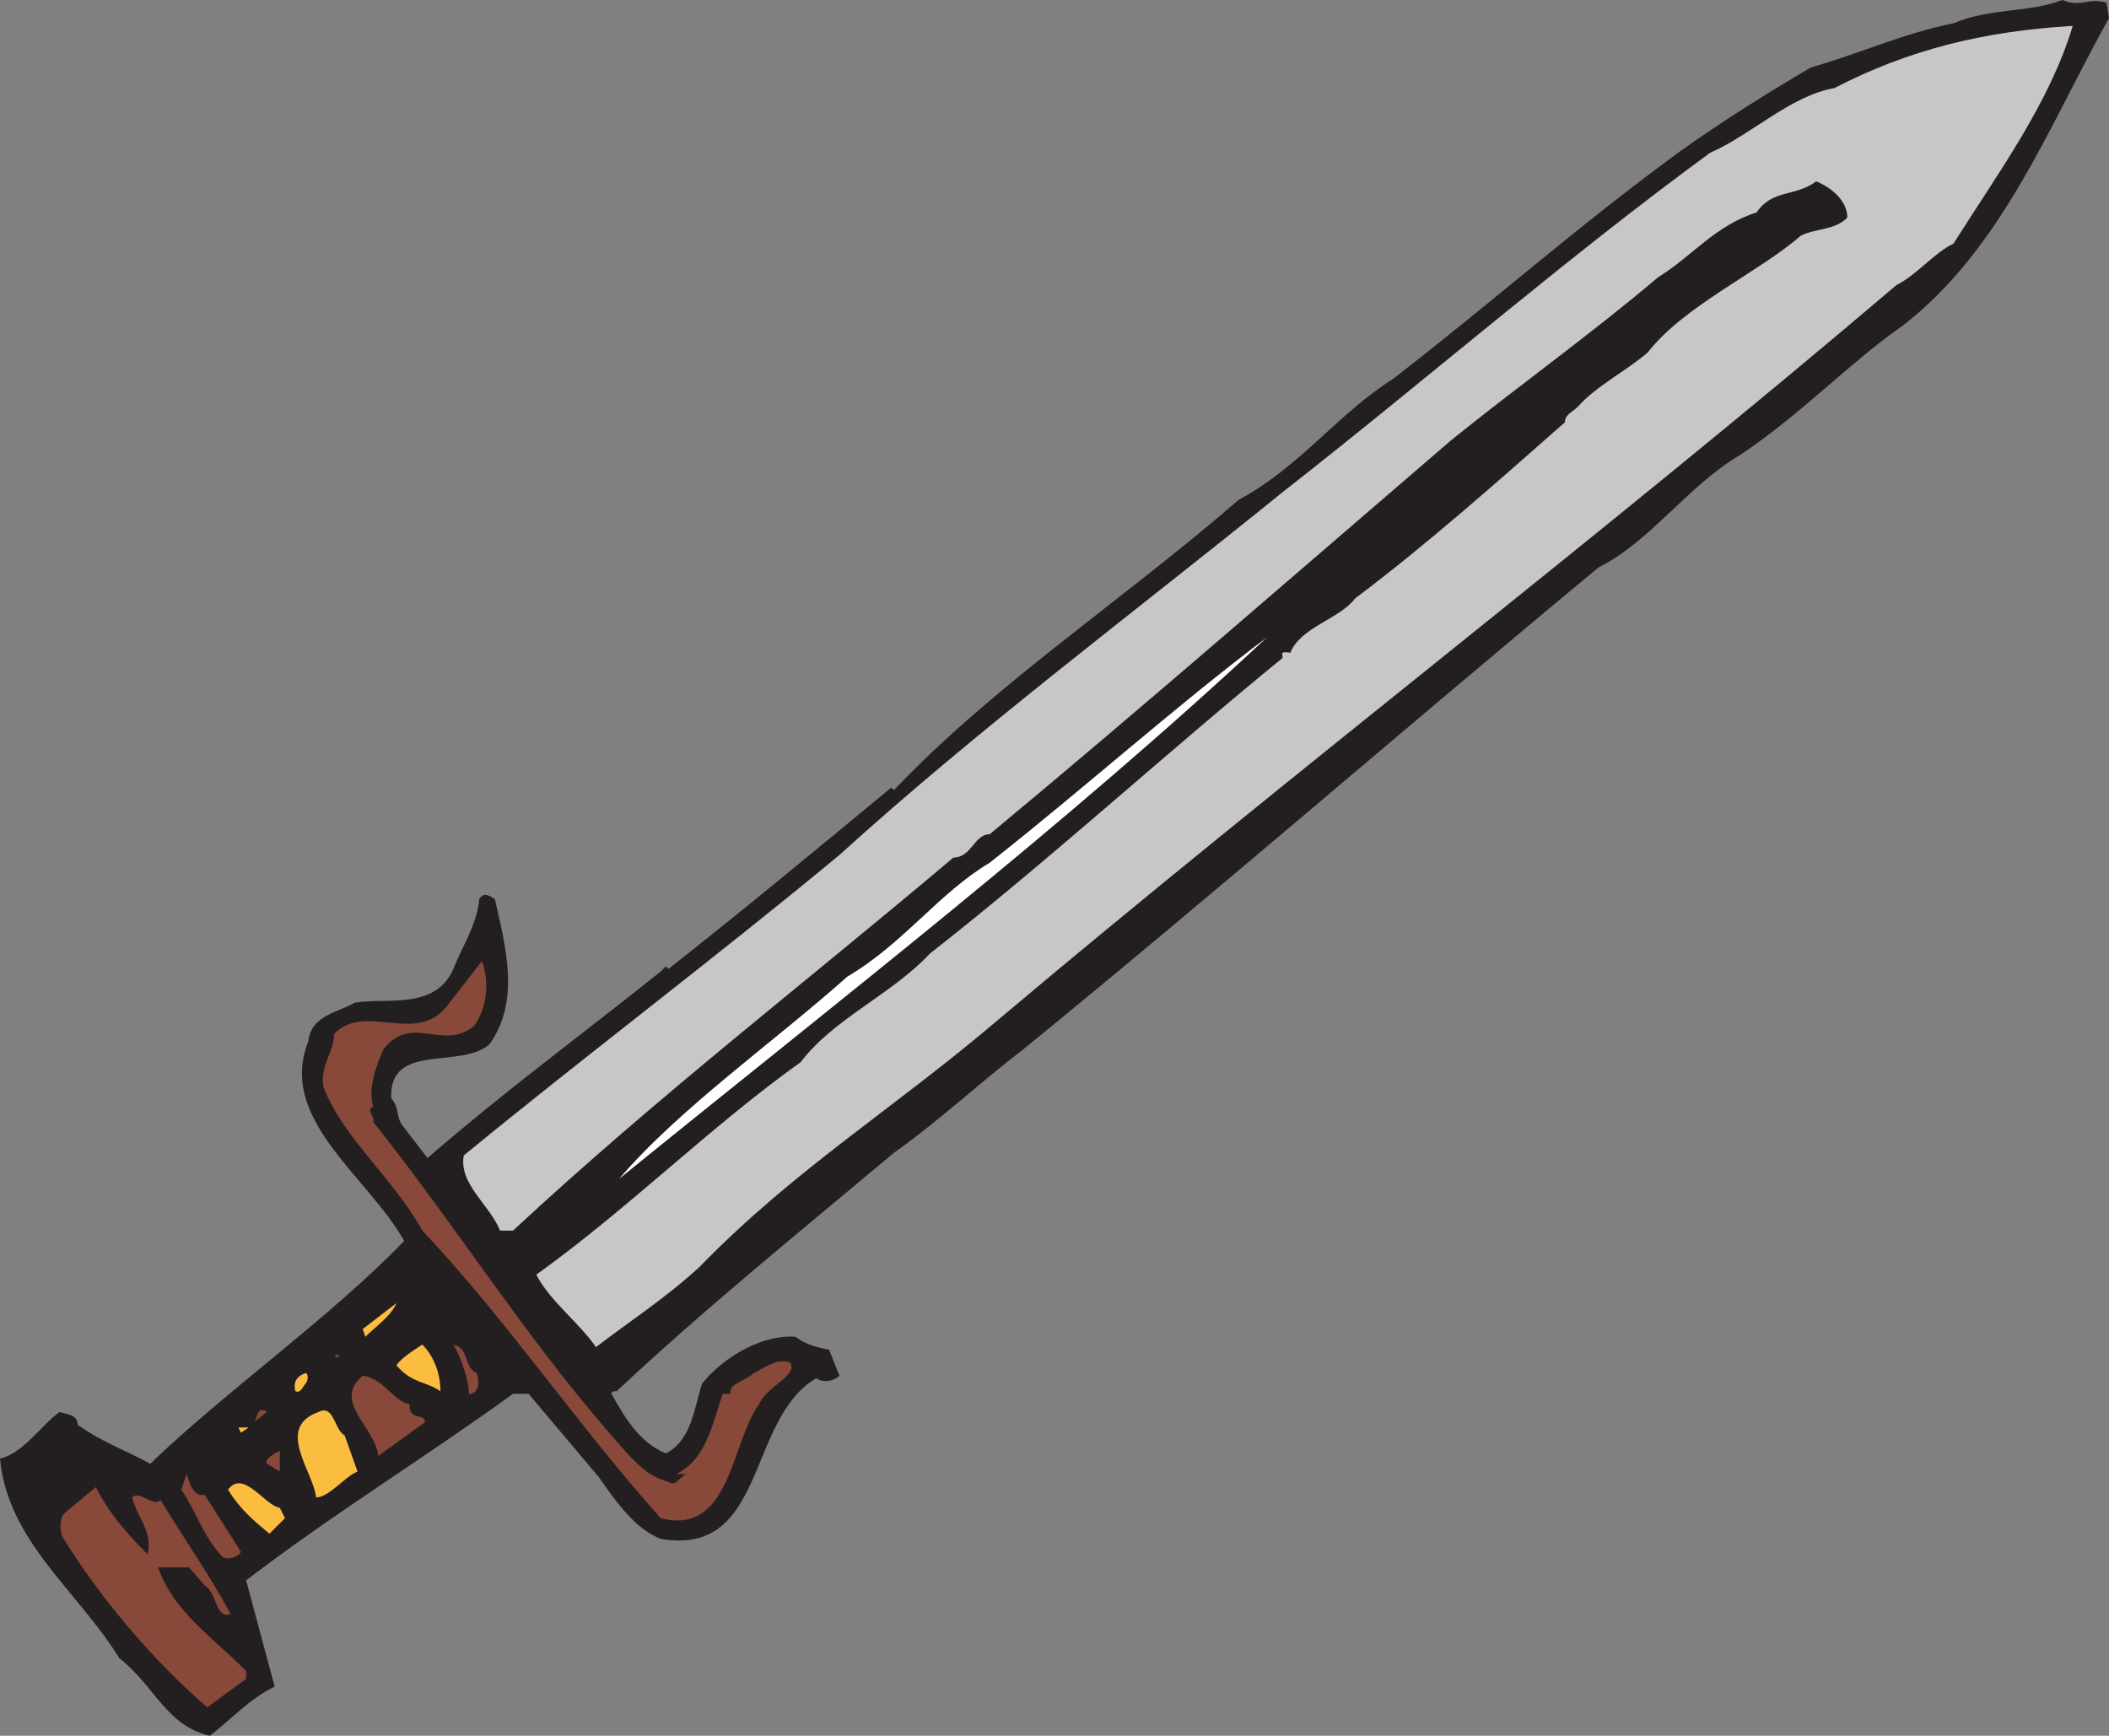 <svg xmlns="http://www.w3.org/2000/svg" width="610.5" height="502.5"><rect width="100%" height="100%" fill="#808080" stroke="none"/><path fill="#231f20" fill-rule="evenodd" d="M610.5 5.25C593.25 36 579.75 72 550.5 94.5c-14.25 9.75-30 26.25-47.25 37.5-15 9-25.5 24.75-40.5 32.25-57 47.25-109.5 93-166.5 139.5-12.75 9.75-24.75 21-37.5 30-27.75 23.25-55.5 45.75-80.25 69-.75 0-1.5 0-1.5.75 3.75 6.75 8.25 14.25 15.75 17.25 7.5-3.75 8.25-13.5 10.5-20.25 6.75-8.25 18-14.25 27-13.5 3 2.25 6 3 9.75 3.75l3 7.5c-1.5 1.5-4.5 2.25-6.75.75-20.25 12-14.25 51.75-45 46.5-7.5-3-12.75-10.5-18-18l-20.25-24h-4.5c-24.75 18-51.75 34.5-77.25 54l8.25 30.75c-7.5 3.75-12 9-18.75 14.25C48 499.5 45 488.25 34.5 480c-12-19.5-32.25-33.75-34.5-57.75 6.75-1.5 12-9.75 17.25-13.5 2.25.75 5.25.75 5.25 3.75 7.5 5.25 14.25 7.5 21 11.25 21.75-21 51.75-42 73.5-64.5C106.5 340.5 80.25 324 89.25 301.5c.75-7.5 8.25-8.25 13.5-11.25 9-1.5 23.25 2.25 28.5-9.75 3-7.5 6.75-12.75 7.5-20.25 1.5-2.25 3-.75 4.5 0 3 13.5 7.5 29.25-1.5 42-8.25 7.5-29.25-.75-28.5 15.75 2.25 2.25 1.5 5.25 3 7.5l7.5 9.75c22.5-19.5 45-36 67.5-54l1.5-1.5.75.75c21-16.5 42.75-34.5 64.5-52.5l.75.75c29.25-30.75 66-54.75 99.75-84 18-9.75 28.5-24.75 45-35.25 30-23.25 52.5-43.5 83.25-66 12.75-9 24.75-16.5 37.5-24 13.5-3.75 26.25-9.75 41.25-12.75 10.5-4.5 21.75-3 31.5-6.75 5.25 2.25 7.5-.75 12.75.75l.75 4.5"/><path fill="#c8c7c8" fill-rule="evenodd" d="M600 7.5c-6.75 22.5-21.75 42.75-34.5 63-6 3-10.5 9-16.5 12-85.5 72.75-174 140.25-259.5 212.25-30.75 26.25-59.25 43.5-87 72-9.75 9-20.25 15.75-30 23.25-4.5-6.75-13.5-13.5-17.25-21 26.25-18.75 50.25-42.75 76.5-61.5 9.75-12.75 26.25-19.5 37.5-31.5 34.5-27 69.75-59.25 102-85.5v-.75c-.75-1.5 2.25-.75 2.25-.75 3-7.5 14.25-9.75 18.75-15.75 21-15.75 42-34.5 60.75-51 0-2.25 2.25-3 3.75-4.5 5.25-6 14.25-10.5 20.25-15.75 10.5-13.5 32.25-23.25 44.25-33.75 4.5-2.25 9.75-1.5 13.5-5.25 0-5.25-5.25-9-9-10.5-6 4.5-12.75 2.25-17.25 9-12 3.75-18.75 12.75-28.5 18.75-19.5 16.5-40.5 31.5-60 47.25-42.75 36.75-89.25 77.25-133.5 114-4.5 0-5.25 6.75-10.5 6.75-43.5 36.75-85.5 69-127.5 108h-3.75c-3-7.5-12-13.5-10.5-21.75 33.75-27.75 73.5-57.75 108.75-87 40.5-36.75 84.75-69.75 128.25-105C412.5 110.25 453 75 495 44.25c12-5.25 23.25-16.5 36-18.75 21.75-11.25 43.5-16.5 69-18"/><path fill="#fff" fill-rule="evenodd" d="M366.75 184.5c-57.75 54-123.75 105-187.5 156.75 17.25-20.25 45-39.75 66-58.5 16.5-9.75 26.25-24 41.25-33 28.5-22.5 52.5-44.25 80.25-65.25"/><path fill="#88493a" fill-rule="evenodd" d="M137.25 297c-9 7.5-18-3.75-26.25 6.75-2.25 5.25-4.5 11.25-3 16.5-2.25 1.5.75 3 0 4.5 26.25 33 45.75 65.25 74.25 96.75 3.75 3.75 6 6 11.25 7.5 2.25 1.5 3-1.5 5.25-2.25h-3c9-4.5 10.5-15 13.5-23.25h2.25c-.75-3 4.5-3.75 6.75-6 3-1.5 6.75-4.5 10.5-3 2.25 3.75-6.75 6.75-9 12-8.25 11.25-8.25 38.25-28.5 33-24.75-27.75-44.25-57-69-83.25-8.25-15-22.5-26.25-28.5-41.25-1.5-6 3-10.5 3-15.75 9-9 23.25 3 32.25-7.5l10.5-13.5c2.25 6 1.5 13.5-2.25 18.75"/><path fill="#fbbd3f" fill-rule="evenodd" d="M114.75 377.25c-1.5 3.75-6 6.75-9 9.75l-.75-2.25c3-2.25 6.75-5.25 9.75-7.5m12.75 25.5c-4.5-3-8.25-2.25-12.75-7.5 1.5-2.25 5.25-4.5 7.5-6 3.75 3.75 5.25 9 5.25 13.5"/><path fill="#88493a" fill-rule="evenodd" d="M138 397.5c.75 2.25.75 5.25-1.5 6h-.75c0-3.75-2.25-10.5-4.5-14.25 4.5.75 3 6.75 6.75 8.25m-39.75-5.25s0 .75-.75.75l-.75-.75h1.5"/><path fill="#fbbd3f" fill-rule="evenodd" d="M88.5 400.5c-.75.75-1.5 3-3 2.25-.75-3 .75-4.5 3-5.25.75 0 .75 2.25 0 3"/><path fill="#88493a" fill-rule="evenodd" d="M118.5 406.5c0 5.25 4.5 2.25 4.5 5.25l-13.5 9.75c-.75-8.25-13.5-15.75-4.5-23.25 6 .75 9 7.5 13.5 8.25m-41.25 2.25-3.75 3c.75 0 .75-5.25 3.75-3"/><path fill="#fbbd3f" fill-rule="evenodd" d="M103.5 426c-3.75 1.5-8.25 7.5-12 7.5-.75-7.5-12-20.25.75-24.75 4.5-2.25 4.5 5.25 7.5 6.75l3.75 10.5m-33.75-11.25-.75-1.5h3zm0 0"/><path fill="#88493a" fill-rule="evenodd" d="m81 426-3.75-2.25c-.75-1.5 2.25-3 3.75-3.75v6m-21.75 6.75 10.5 16.5c-.75 1.5-4.5 3-6 .75-5.25-6-6.75-12-11.25-18.75l1.5-4.5c.75 1.5 1.5 6.75 5.25 6"/><path fill="#fbbd3f" fill-rule="evenodd" d="M82.5 439.5 78 444c-4.5-3.75-8.25-6.75-12-12.75 4.5-6 10.5 4.5 15 5.25l1.5 3"/><path fill="#88493a" fill-rule="evenodd" d="M42.75 450c1.5-6.75-3-10.5-4.5-16.5 2.25-2.25 6 3 8.25.75 6.75 11.25 14.25 21.75 20.25 33-4.5 1.5-3.75-6-7.5-8.25l-4.5-5.25h-9c4.5 12.75 15 19.5 25.5 30V486L60 494.25c-15.75-13.5-31.5-32.25-42-49.5-.75-2.25-.75-5.25.75-6.75l9-7.5c3.75 7.5 9 13.5 15 19.5"/></svg>
